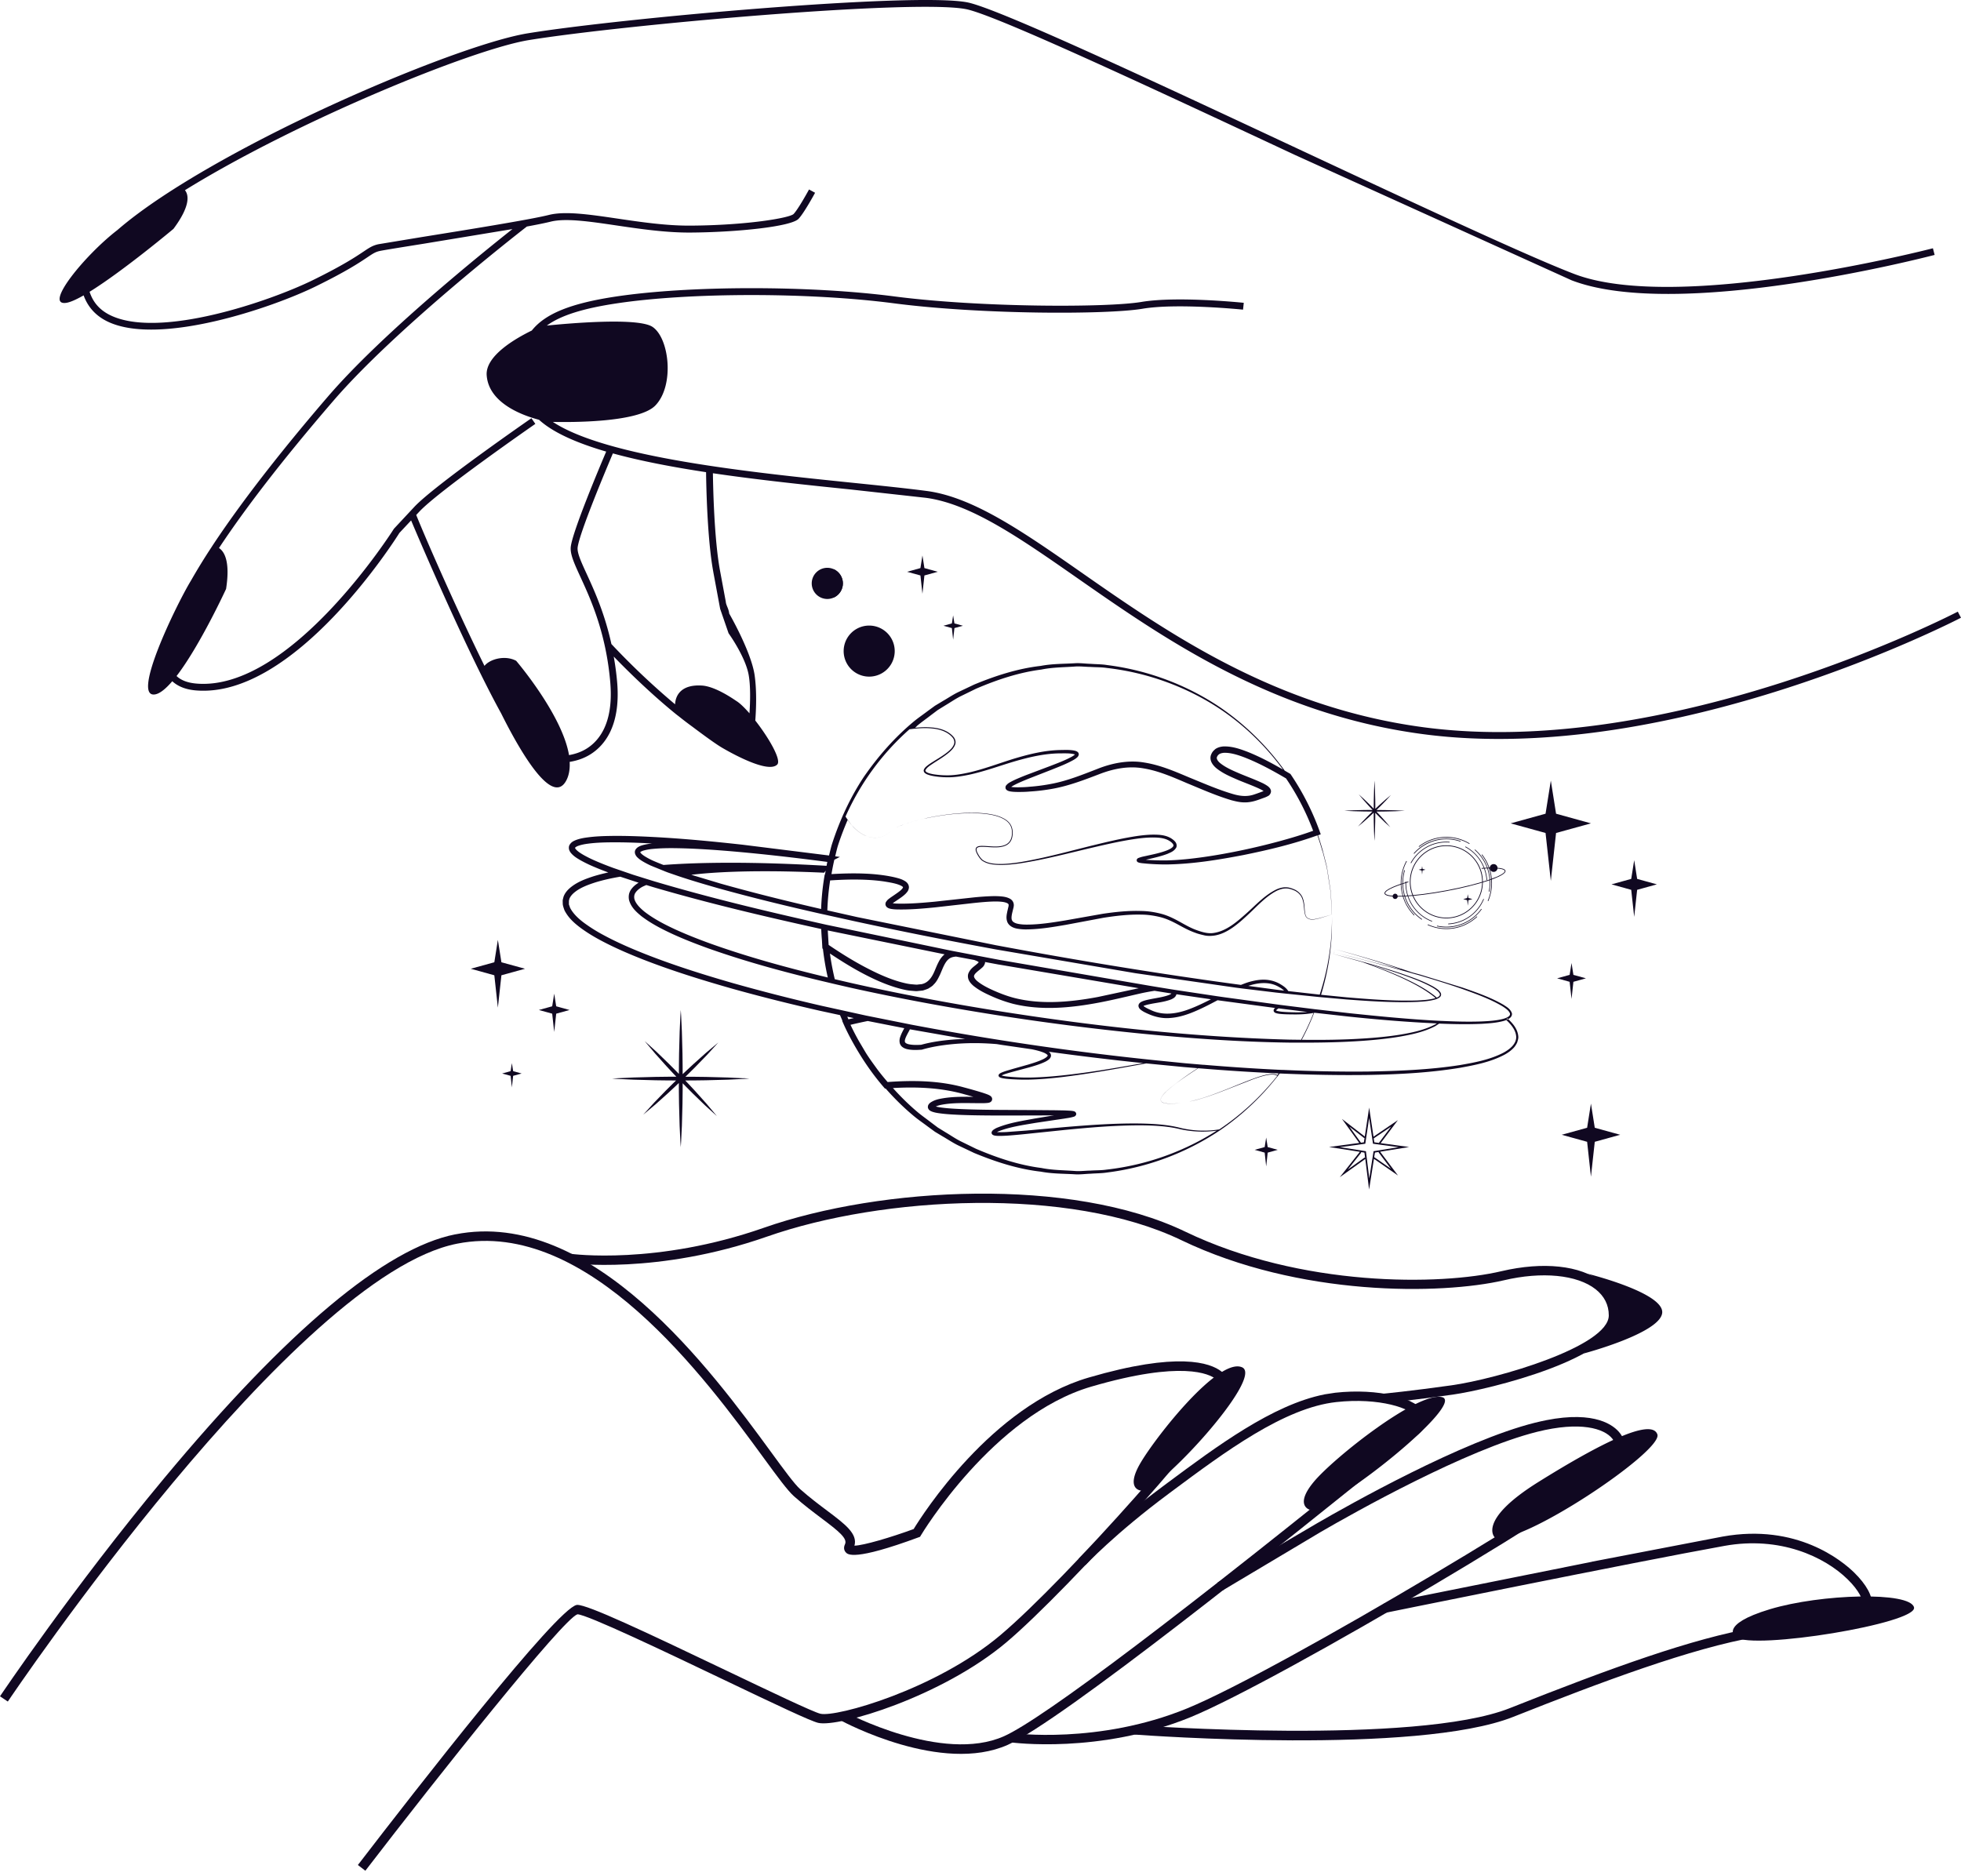 <svg xmlns="http://www.w3.org/2000/svg" width="255" height="244" fill="#100821" xmlns:v="https://vecta.io/nano"><path d="M154.664 143.257l-1.044.187 1.044-.187z"/><path d="M196.107 132.538a1.23 1.23 0 0 1-.11.053l-.098-.094c.041-.016.074-.032.11-.053l.098.09.123-.061c.22-.123.452-.404.363-.722-.208-.555-.665-.791-1.065-1.061-1.68-.978-3.503-1.602-5.314-2.235l-5.498-1.692-1.089-.294c-3.284-1.122-6.616-2.105-9.965-3.002 2.917.812 5.816 1.68 8.68 2.655l-2.305-.595-4.303-1.11-2.153-.53c3.373.84 6.734 1.734 10.07 2.7.302.09.608.167.914.257.04.012.081.021.118.033l.82.249c1.562.469 3.116.958 4.654 1.497 1.794.648 3.617 1.292 5.245 2.267.379.245.82.551.946.914.061.249-.163.424-.445.551-.036.016-.077.032-.114.048s-.085.029-.126.045c-.07.025-.139.045-.2.062-.906.236-1.868.289-2.818.334-1.714.061-3.431.012-5.148-.069-.037 0-.073 0-.11-.004s-.077 0-.114-.005l-.359-.016c-3.822-.204-7.635-.579-11.445-.979l-4.311-.497c-.033 0-.069-.008-.102-.013-.024 0-.041 0-.057-.004a.35.35 0 0 1-.065-.008l-4.148-.518c-.078-.008-.151-.02-.229-.028s-.159-.021-.24-.033l-7.22-.987-.424-.061-.424-.061-5.351-.804c-.07-.012-.139-.02-.212-.032-.094-.017-.188-.033-.282-.045l-1.631-.265-1.163-.192-19.586-3.373-2.406-.457-3.863-.738-16.139-3.353a2.96 2.96 0 0 1-.122-.024l-.327-.074c-.134-.028-.265-.061-.399-.09-7.244-1.623-14.455-3.348-21.544-5.449h-.008l-.616-.191-.543-.168-1.733-.542-.881-.302-.828-.285-.832-.286c-.893-.326-1.778-.673-2.639-1.06a15.4 15.4 0 0 1-1.248-.629c-.388-.224-.799-.485-1.024-.762-.053-.066-.078-.119-.09-.151 0 .02-.02.061-.008 0l.008-.033.012-.012c.02-.053.196-.167.387-.233.388-.142.848-.232 1.305-.289.922-.122 1.872-.159 2.818-.171 1.827-.021 3.663.049 5.494.15a7.59 7.59 0 0 0-1.171.2c-.204.057-.408.119-.624.249a1.1 1.1 0 0 0-.33.302l-.041.061c-.065.118-.029.074-.049.118l-.016.074c-.029.102-.008.192.004.289.102.339.29.498.453.641s.339.261.514.367c.347.212.702.391 1.056.559.061.028.126.049.188.077.273.118.555.224.832.339l.901.367c.13.049.257.102.387.147l.685.236.751.257c1.672.559 3.357 1.048 5.045 1.534 4.425 1.231 8.888 2.316 13.366 3.328l.416.09.404.089a.1.1 0 0 1 .037.009l3.728.823c6.016 1.302 12.052 2.493 18.101 3.61l18.195 3.1 12.938 1.864.428.057.469.061 4.45.539 1.366.146a2.99 2.99 0 0 0 .208.021c.065.008.131.012.192.02l3.826.392c.016 0 .032 0 .049.004s.032 0 .049.004h.008a.61.61 0 0 1 .085.008l3.394.302c3.067.224 6.142.44 9.23.314.771-.045 1.546-.098 2.3-.31.062-.02.123-.041.18-.065.028-.009.053-.017.081-.029s.045-.024.07-.037c.073-.036.147-.069.216-.122.094-.073.163-.147.204-.261a.46.46 0 0 0-.029-.339c-.212-.375-.567-.571-.889-.779-1.354-.762-2.818-1.26-4.27-1.762-1.664-.554-3.349-1.056-5.042-1.525-.065-.016-.126-.037-.191-.053l-.404-.11-3.226-.861.224-.143v-.004c-.041-.012-.086-.028-.126-.04l.244-.4-.248.4c.04.016.085.032.126.044l-.228.143 3.821 1.073c1.779.632 3.537 1.313 5.25 2.109 1.439.677 2.867 1.427 4.107 2.418.057.049.114.106.171.159-.032.009-.065.021-.094.029-.726.196-1.501.245-2.263.281-3.068.094-6.139-.151-9.198-.408l-3.324-.33a33.26 33.26 0 0 0 .954-3.981 32.44 32.44 0 0 0 .392-3.214c.053-.775.073-1.554.073-2.329v-.163-.424-.024-.294.204.024l-.008.808v.065c-.012.514-.036 1.028-.073 1.542l-.037.583v.021a33.57 33.57 0 0 1-.444 3.177c-.257 1.35-.608 2.68-1.032 3.985l-4.087-.461c-.253-.404-.636-.661-.995-.877a4.12 4.12 0 0 0-1.35-.522c-.963-.196-1.938-.025-2.839.24-.331.102-.649.229-.971.355-10.653-1.435-21.27-3.177-31.838-5.155l-18.073-3.667-3.826-.861c-.016 0-.028-.008-.045-.012.041-1.305.168-2.602.363-3.895h.041c1.53-.102 3.059-.147 4.581-.081.823.036 1.643.106 2.451.228.775.13 1.68.269 2.243.595.155.09.159.155.159.151.012.021-.069.168-.191.286-.241.249-.592.477-.926.71l-.526.358c-.18.151-.359.221-.572.567-.048.058-.106.302-.032.449.086.2.187.245.277.306.163.086.294.114.412.135.241.044.457.061.677.069 1.721.049 3.377-.102 5.05-.265l4.976-.563c.824-.086 1.652-.167 2.467-.196.408-.012.812-.012 1.199.029.372.032.788.147.89.302.02.04.028.069.036.085.012 0-.008.09-.008.131 0 .004-.004.036-.004.049l-.016.065-.143.612c-.078.416-.208.897.02 1.435.265.539.824.735 1.248.816a6.56 6.56 0 0 0 1.31.098c1.717-.024 3.365-.31 5.016-.591l4.915-.922c1.636-.257 3.288-.449 4.931-.408.824.004 1.636.126 2.423.318s1.53.543 2.26.934c.73.396 1.468.812 2.284 1.097.412.163.791.245 1.228.351.428.094.876.082 1.305.02.864-.134 1.648-.546 2.341-1.023s1.325-1.044 1.937-1.615c1.228-1.122 2.341-2.419 3.806-3.178.367-.175.762-.302 1.162-.31.4-.02.804.123 1.175.282a2.05 2.05 0 0 1 .881.807c.183.363.265.771.314 1.183s.049.836.196 1.24c.142.445.656.579 1.06.534a6.16 6.16 0 0 0 1.105-.261c.037-.012.074-.02.111-.032l1.182-.355-.085-1.783c-.025-.359-.021-.758-.078-1.191 0-.024 0-.049-.008-.073-.008-.045-.012-.094-.02-.139l-.204-1.37-.216-1.366c-.025-.131-.041-.257-.07-.388l-.126-.502-.367-1.448c-.184-.652-.396-1.341-.637-2.051l.355-.127-.126-.35c-.938-2.619-2.207-5.119-3.765-7.424l-.049-.073-.073-.045-.677-.395c-2.097-2.925-4.895-5.841-8.464-8.272-4.046-2.721-9.066-4.756-14.65-5.457-.694-.114-1.395-.098-2.101-.155-.709-.016-1.399-.13-2.141-.073-1.436.082-2.9.061-4.352.339-2.933.334-5.837 1.256-8.663 2.427l-2.088.991c-.694.338-1.338.779-2.015 1.166l-1.004.604-.95.693c-.624.477-1.281.914-1.884 1.424-2.427 2.031-4.556 4.454-6.396 7.109-1.786 2.696-3.161 5.673-4.164 8.781-.147.482-.257.975-.379 1.465l-11.258-1.404c-3.814-.42-7.639-.791-11.478-.995-1.921-.102-3.842-.175-5.775-.142-.967.016-1.937.057-2.916.191-.489.065-.983.151-1.493.343-.249.106-.534.208-.779.563l-.041.069c-.02.049-.008-.012-.057.126l-.02.086c-.016.033-.02.265.008.363a1.33 1.33 0 0 0 .245.469c.392.465.828.702 1.26.959a18.38 18.38 0 0 0 1.317.66 37.08 37.08 0 0 0 2.288.918 23.35 23.35 0 0 0-1.937.502c-.967.318-1.95.669-2.822 1.329-.428.327-.853.743-1.065 1.33l-.057.224-.029.115-.012.057c0-.037-.012.114-.012.114l.008.375c-.004.237.131.612.228.881.518 1.016 1.33 1.713 2.149 2.321.828.604 1.697 1.13 2.59 1.603 1.782.95 3.63 1.741 5.494 2.476 3.736 1.456 7.558 2.643 11.4 3.74 3.85 1.081 7.725 2.047 11.621 2.932l2.573.555.314.734-.036.008.187.425c.53 1.191 1.154 2.341 1.819 3.458.025.037.045.078.07.115.987 1.643 2.1 3.209 3.356 4.661l.135.155.09-.008c1.109 1.261 2.3 2.439 3.577 3.508.603.51 1.26.95 1.884 1.423l.95.694 1.004.603c.677.388 1.317.828 2.015 1.167l2.088.991c2.831 1.171 5.722 2.092 8.671 2.427 1.464.277 2.908.257 4.336.338.734.058 1.436-.053 2.149-.073.706-.057 1.416-.045 2.109-.155a33.94 33.94 0 0 0 14.643-5.457c2.247-1.53 4.176-3.255 5.832-5.054l.159-.175a36.64 36.64 0 0 0 1.411-1.664c.062-.078.135-.151.196-.233l.021-.028h-.009c.07-.094.143-.18.212-.269 3.826.167 7.652.244 11.486.191 3.993-.073 7.994-.281 11.951-.93 1.962-.355 3.96-.742 5.767-1.692.445-.241.873-.539 1.228-.922.175-.188.318-.424.432-.657.077-.245.171-.53.155-.775-.069-.975-.681-1.688-1.322-2.292l-.008.004zm1.061 2.276c.016.987-.861 1.66-1.693 2.109-1.746.901-3.736 1.272-5.682 1.603-3.927.607-7.92.762-11.901.832-3.708.04-7.419-.045-11.123-.212h-.032-.094c-3.377-.155-6.746-.384-10.115-.665h-.041-.041l-2.427-.208-3.006-.302c-.065-.008-.134-.012-.2-.02-.057-.005-.114-.013-.175-.017-6.803-.689-13.59-1.57-20.349-2.631a372.28 372.28 0 0 1-11.701-2.027c-.115-.02-.233-.045-.347-.069l-.363-.073-3.263-.653-1.04-.208-.959-.192-2.757-.607-.514-.115-.428-.093-2.113-.465a240.12 240.12 0 0 1-11.575-2.962c-3.826-1.105-7.627-2.3-11.318-3.756-1.844-.73-3.667-1.521-5.4-2.455a20.68 20.68 0 0 1-2.488-1.55c-.775-.567-1.501-1.244-1.892-2.019-.041-.094-.053-.176-.086-.257s-.078-.155-.065-.298v-.339l.008-.044.016-.07.033-.138c.13-.363.441-.69.799-.959.726-.551 1.656-.893 2.574-1.191 1.056-.326 2.145-.559 3.243-.746l2.39.783c-.351.216-.693.481-.959.856-.139.168-.269.506-.294.661a1.95 1.95 0 0 0 .012.755c.269.946.942 1.529 1.57 2.055 1.313 1.008 2.765 1.742 4.23 2.415 1.468.665 2.969 1.244 4.478 1.79 5.155 1.828 10.429 3.235 15.74 4.479l.408.098.489.114 1.876.432c6.249 1.387 12.546 2.545 18.868 3.541a335.72 335.72 0 0 0 19.036 2.439c6.367.62 12.758 1.076 19.157 1.162l1.318.004h.053.041c2.728.008 5.461-.045 8.186-.24 1.598-.115 3.193-.278 4.776-.543 1.574-.273 3.169-.616 4.613-1.366l.501-.327c1.836.074 3.671.111 5.511.029.962-.057 1.925-.118 2.875-.375a3.55 3.55 0 0 0 .347-.119c.644.6 1.244 1.334 1.285 2.17l.008-.016zM143.9 152.112c-.685.106-1.387.081-2.084.13-.698.008-1.415.11-2.109.045-1.423-.098-2.888-.098-4.303-.387-2.871-.363-5.726-1.31-8.484-2.492l-2.035-.996c-.677-.342-1.305-.783-1.962-1.17l-.979-.604-.921-.693c-.608-.473-1.244-.91-1.828-1.416-1.093-.929-2.116-1.945-3.083-3.022 3.051-.175 6.106-.049 9.034.738l1.432.4c-1.485-.008-2.982-.037-4.523.302-.221.057-.441.122-.665.224l-.086.041-.09.049-.138.077c-.123.094-.274.168-.392.437-.024.09-.033.196-.024.285a.83.83 0 0 0 .11.229c.089.114.163.147.244.204.135.065.262.114.376.142.232.07.448.107.669.139.864.127 1.705.171 2.553.212 1.688.074 3.373.086 5.053.094l5.042-.008 2.361-.012h-.024l-2.492.412c-1.66.314-3.324.546-4.952 1.219-.102.049-.204.102-.306.167-.102.082-.187.086-.33.331a.33.33 0 0 0 .016.281c.057.094.118.127.159.147.094.049.155.061.22.073a2.13 2.13 0 0 0 .351.037c.441.016.865-.008 1.285-.032.844-.058 1.68-.139 2.517-.225l5.012-.522c3.341-.326 6.689-.612 10.042-.591 1.672.024 3.353.11 4.98.518 1.534.326 3.12.383 4.674.171-4.005 2.57-8.916 4.458-14.312 5.066h-.008zm-24.117-16.233c-.584.036-1.187.04-1.689-.086-.253-.074-.408-.184-.424-.31-.041-.143.045-.416.159-.665.118-.257.265-.518.412-.791.029-.053.053-.106.077-.159l7.187 1.26c-.579.016-1.158.037-1.733.086-1.338.118-2.66.297-3.985.665h-.004zm16.596.905a367.41 367.41 0 0 0 12.285 1.481c-3.536.624-7.073 1.24-10.641 1.611-1.338.138-2.676.24-4.014.265a23.59 23.59 0 0 1-2.007-.049c-.334-.021-.668-.045-.995-.082a6.43 6.43 0 0 1-.485-.069c-.078-.016-.155-.033-.228-.057-.013 0-.025-.008-.037-.016a1.29 1.29 0 0 1 .208-.098c.147-.062.306-.111.465-.159.318-.098.64-.184.962-.274l1.954-.522c.649-.187 1.301-.375 1.937-.665.159-.073.319-.155.469-.261s.327-.228.404-.501c.053-.294-.13-.494-.273-.604h-.004zm-25.353-4.376l-.702.159-.147-.343.845.184h.004zm55.091 7.423c-.229-.135-.498-.159-.747-.155-.277.012-.55.065-.82.122-.538.127-1.06.306-1.574.494-1.032.379-2.047.803-3.067 1.215-1.709.681-3.438 1.371-5.241 1.75l.147-.025c.199-.044.403-.085.607-.138.013 0 .025-.008.037-.008a18.36 18.36 0 0 0 .852-.245c1.224-.367 2.423-.832 3.61-1.297l3.071-1.199c.518-.184 1.04-.359 1.571-.482.269-.057.538-.106.807-.114.245-.004.494.029.698.151.008.004.02.008.032.012-2.141 2.7-4.694 5.07-7.557 6.979-.029.004-.053.004-.082.008a12.94 12.94 0 0 1-4.882-.187c-1.636-.433-3.337-.543-5.013-.588-3.369-.065-6.73.18-10.078.457l-5.021.453-2.505.187a12.4 12.4 0 0 1-1.231.017c-.025 0-.045-.008-.074-.008.049-.029.098-.058.151-.082 1.493-.596 3.194-.828 4.829-1.109l2.488-.372 1.248-.183c.433-.078.8-.106 1.31-.265.024-.012.032-.008.073-.037.041-.041.049.008.159-.167a.3.3 0 0 0 .008-.257c-.049-.122-.126-.163-.126-.163-.041-.029-.11-.061-.118-.061-.098-.033-.151-.037-.217-.049-.118-.017-.228-.025-.338-.033l-.64-.033-1.269-.024-2.521-.021-5.037-.028c-1.676-.016-3.352-.041-5.021-.122-.832-.041-1.668-.094-2.467-.217-.167-.028-.327-.061-.477-.102l.016-.008c.159-.073.338-.126.526-.175 1.546-.335 3.251-.257 4.919-.249.432 0 .824.02 1.325-.037.082-.02.127-.008.29-.089.045-.029.122-.074.184-.172a.5.5 0 0 0 .065-.236.51.51 0 0 0-.041-.188c-.09-.167-.151-.187-.192-.224-.167-.11-.257-.139-.371-.188-.216-.085-.42-.151-.624-.22a62.17 62.17 0 0 0-2.443-.698c-3.243-.897-6.636-.938-9.927-.697 0 0-.021-.024-.029-.037a32 32 0 0 1-1.236-1.521 23.73 23.73 0 0 1-.371-.51c-.363-.497-.722-.999-1.056-1.517-.188-.286-.355-.587-.531-.881l-.497-.84c-.396-.698-.763-1.412-1.106-2.138.009 0 .017 0 .025-.004a70.21 70.21 0 0 1 2.219-.489l4.751.934c-.134.257-.281.526-.403.812-.119.301-.282.636-.188 1.101.045.224.204.453.383.563.176.13.355.187.527.24.681.159 1.309.123 1.933.082h.032l.041-.016c1.24-.363 2.582-.571 3.899-.702 1.326-.126 2.664-.163 3.998-.118a37.03 37.03 0 0 1 1.79.106c.196.028.388.065.583.094l3.977.579c.522.106 1.044.232 1.517.42.282.098.612.334.555.412-.037.147-.367.359-.64.485-.588.278-1.232.473-1.868.669l-1.942.547-.975.289c-.163.053-.326.11-.485.176-.082.032-.163.069-.249.118-.041.024-.085.053-.134.102-.037.037-.131.143-.074.289.131.192.225.168.314.213.09.028.176.044.265.061.172.028.343.053.514.069.339.033.677.057 1.016.069.673.037 1.354.045 2.027.025 1.35-.041 2.696-.163 4.034-.318 3.699-.445 7.358-1.122 11.016-1.787l4.907.477 1.782.147-1.031.686c-.6.416-1.191.84-1.771 1.284-.35.265-.673.518-.938.747-.102.089-.204.179-.302.273-.061.057-.122.106-.183.163-.192.204-.392.424-.51.685-.008.021-.02.041-.028.066s-.025.049-.033.077v.025a.39.39 0 0 0 .008.204c0 .012.004.024.008.036.029.066.078.119.135.155.008.004.012.021.02.025s.017.008.025.012a1.24 1.24 0 0 0 .167.073c.045.017.098.029.155.041.016 0 .028.008.045.008.028.004.057.017.085.021.021 0 .045 0 .066.004a4.28 4.28 0 0 0 .391.028h.172.216c.085 0 .171-.004.269-.012.13-.008.265-.016.412-.033l.489-.053c-.665.07-1.346.139-2.01.049a1.19 1.19 0 0 1-.474-.155c-.151-.081-.216-.265-.167-.428a1.35 1.35 0 0 1 .094-.22c.041-.074.09-.151.151-.233.098-.126.212-.248.322-.363.967-.934 2.092-1.688 3.202-2.447l1.085-.714c3.483.286 6.966.518 10.458.673l-.172.221.021.008zm-58.468-18.819l15.18 3.104c-.346.289-.611.652-.783 1.011-.236.445-.391.881-.575 1.289-.359.812-.856 1.432-1.648 1.583-.195.016-.383.036-.579.061-.216 0-.456-.033-.685-.049-.4-.029-.861-.135-1.285-.245-1.733-.461-3.397-1.244-5.008-2.105-1.534-.823-3.019-1.753-4.467-2.736-.016-.013-.032-.021-.048-.033l-.053-.889-.049-.824-.009-.163.009-.004zm19.027 3.834c.142.053.289.11.416.175.085.041.142.09.179.122a1.56 1.56 0 0 1-.265.257c-.326.294-.787.535-1.064 1.155-.139.318-.078.734.077.995.147.281.343.461.534.64.792.645 1.648 1.044 2.509 1.424a17.93 17.93 0 0 0 2.675.938c1.844.457 3.741.587 5.613.518s3.732-.331 5.559-.677 3.634-.792 5.429-1.199a27.67 27.67 0 0 1 1.798-.335l2.191.351a.82.82 0 0 1-.253.163c-.763.314-1.717.412-2.627.608a6.14 6.14 0 0 0-.706.179c-.122.041-.244.086-.383.167-.069.045-.143.09-.22.196a.47.47 0 0 0-.082.4c.078.273.22.338.322.436.115.09.221.147.331.217a8.02 8.02 0 0 0 .652.31c.865.383 1.868.603 2.835.505.967-.069 1.889-.342 2.761-.685 1.175-.461 2.276-1.04 3.369-1.619l7.473 1.003a1.2 1.2 0 0 0-.127.147c-.045.069-.086.196-.024.326.146.2.277.184.399.233.245.057.478.077.714.094.469.032.934.036 1.395.04.881.013 1.782-.028 2.655-.195a31.54 31.54 0 0 1-1.627 3.495l-1.517-.02c-12.771-.339-25.5-1.758-38.12-3.761-6.306-1.011-12.591-2.19-18.819-3.593l-2.178-.506c-.261-1.101-.477-2.219-.628-3.34 1.281.852 2.586 1.672 3.944 2.41 1.644.889 3.357 1.68 5.204 2.17.469.118.91.228 1.436.265.233.016.453.045.698.049l.803-.082c.253-.085.518-.159.759-.281.22-.159.481-.281.644-.498.404-.379.608-.852.824-1.284.383-.861.657-1.754 1.285-2.134.232-.138.514-.195.807-.216l2.358.441-.008-.004zm3.234.603l18.167 3.076-5.307 1.138c-1.803.338-3.626.587-5.449.648s-3.646-.073-5.396-.514c-.857-.22-1.721-.538-2.553-.901s-1.66-.771-2.301-1.301c-.318-.278-.489-.567-.387-.751.094-.249.465-.53.832-.824.175-.175.428-.285.571-.766.008-.049 0-.094 0-.139l1.819.338.004-.004zm27.56 4.511c-.893.453-1.787.89-2.708 1.24-1.689.661-3.541.947-5.168.135a6.85 6.85 0 0 1-.596-.29c-.085-.053-.183-.11-.248-.163-.021-.012-.041-.032-.058-.049.062-.032.147-.069.237-.094a6.82 6.82 0 0 1 .64-.155c.894-.191 1.811-.248 2.77-.624.204-.11.522-.232.644-.652l4.491.656-.004-.004zm29.375 3.141a3.72 3.72 0 0 1-.294.171c-1.407.718-2.99 1.044-4.556 1.301-1.574.249-3.165.396-4.756.494-2.651.167-5.306.196-7.965.163.644-1.199 1.17-2.374 1.607-3.508.016 0 .032-.004.049-.008l4.486.502c3.797.396 7.607.714 11.425.885h.004zm-18.689-1.448c-.461-.012-.922-.024-1.374-.065a4.78 4.78 0 0 1-.657-.098c-.07-.016-.159-.053-.188-.074.012-.02.041-.069.098-.11.065-.057.143-.11.216-.163l3.732.465a15.96 15.96 0 0 1-1.819.045h-.008zm-61.278-9.405l.049.901.012.204.069.049c.151 1.256.351 2.5.637 3.728-5.185-1.244-10.332-2.643-15.34-4.438-1.497-.546-2.977-1.126-4.421-1.782-1.436-.661-2.855-1.395-4.075-2.337-.583-.478-1.154-1.045-1.317-1.664-.033-.147-.029-.315-.012-.433.057-.236.086-.273.188-.424.188-.261.469-.489.787-.677.188-.106.391-.184.587-.273l.959.293c7.195 2.105 14.479 3.818 21.784 5.429.024.477.049.954.094 1.424zm-13.321-7.375l-3.667-1.101c2.484-.29 4.996-.4 7.509-.445 3.185-.049 6.375.021 9.564.164l.208.008.147-.2.049-.065-.09.505h-.036l-.053.319c-.229 1.374-.363 2.769-.416 4.164-4.43-1.02-8.843-2.109-13.211-3.345l-.004-.004zm-5.298-1.643l.249-.017c-.069.012-.139.017-.212.029-.012-.004-.024-.008-.041-.012h.004zm-5.005-2.399h0zm.648.571c-.155-.094-.298-.195-.424-.302-.122-.097-.208-.22-.22-.261l.008-.012c.029-.057.049-.061.053-.049.008 0 0-.004.041-.024.11-.065.277-.127.445-.167.339-.086.706-.147 1.081-.18 1.493-.143 3.034-.106 4.56-.057 3.059.118 6.118.387 9.173.693 2.99.306 5.98.665 8.961 1.053-.036.167-.065.338-.098.51l-.399-.025c-3.989-.224-7.986-.371-11.983-.375-2.941 0-5.886.069-8.822.289-.465-.183-.934-.367-1.391-.571a9.3 9.3 0 0 1-.983-.522zm81.191 16.515c.432.073.84.224 1.232.453.24.134.469.289.652.465l-1.028-.123-3.63-.489c.91-.302 1.844-.461 2.774-.306zm17.338-.775c-1.439-.649-2.912-1.228-4.4-1.758 1.382.412 2.757.844 4.123 1.313 1.444.514 2.904 1.032 4.226 1.795.314.2.66.416.824.722.126.249-.107.428-.372.538l-.24-.212c-1.273-.995-2.709-1.729-4.161-2.394v-.004zm-10.457-16.453l.505 1.945c.139.616.2 1.207.294 1.75l.233 1.509c.069.461.061.889.089 1.268l.094 1.787-1.191.334c-.4.119-.799.229-1.215.274-.4.032-.869-.098-.996-.514-.134-.388-.126-.812-.167-1.228s-.114-.84-.302-1.228a2.18 2.18 0 0 0-.917-.873c-.388-.171-.792-.326-1.232-.318-.436 0-.852.127-1.24.306-1.534.763-2.667 2.048-3.911 3.141-1.22 1.089-2.55 2.235-4.153 2.488-.787.139-1.578-.114-2.353-.396-.759-.281-1.472-.701-2.202-1.105-.735-.404-1.514-.783-2.346-.995s-1.676-.343-2.524-.355c-1.693-.061-3.373.118-5.033.363l-4.932.873c-1.631.265-3.291.53-4.914.534-.404.004-.808-.024-1.179-.098s-.685-.232-.783-.461c-.115-.236-.053-.628.036-1.015l.147-.604.021-.078.016-.114c0-.061.02-.077.012-.179 0-.196-.065-.359-.151-.502-.2-.285-.465-.379-.693-.465-.233-.077-.457-.114-.681-.139-.445-.048-.873-.053-1.301-.044a33.89 33.89 0 0 0-2.525.179l-4.972.543c-1.648.155-3.324.293-4.939.244a5.24 5.24 0 0 1-.482-.045 2.78 2.78 0 0 1 .131-.098l.506-.342c.35-.241.709-.465 1.056-.812.159-.179.371-.375.412-.783.016-.436-.302-.726-.506-.84-.448-.282-.864-.371-1.301-.485a16.91 16.91 0 0 0-1.256-.241 24.01 24.01 0 0 0-2.533-.245c-1.497-.069-2.986-.028-4.474.057a32.62 32.62 0 0 1 .371-1.868l.722-.367-.608-.081c.11-.449.208-.898.339-1.342.367-1.15.803-2.276 1.276-3.386.114.164.233.319.359.473.057.07.118.135.176.204.093.106.175.217.277.315.428.428.922.799 1.48 1.044.102.04.213.077.319.114.012.004.028.012.04.016.086.029.168.045.253.065.066.017.127.033.192.041.024 0 .045.012.069.017.041.004.086.004.127.008.073.008.151.012.224.016h.2c.094-.004.183-.012.273-.029.029-.004.053 0 .082-.008.012 0 .028-.008.041-.012a2.29 2.29 0 0 0 .334-.09c.029-.008.057-.016.082-.024a4.4 4.4 0 0 0 .314-.139c.028-.012.057-.024.081-.037.274-.155.51-.338.726-.538-.224.204-.465.392-.73.538a3.02 3.02 0 0 1-.852.298 2.68 2.68 0 0 1-.902.012c-.289-.036-.567-.13-.836-.24-.016-.008-.028-.012-.045-.021-.55-.244-1.036-.611-1.46-1.036-.306-.305-.567-.652-.812-1.007-.097-.139-.199-.277-.285-.42a33.12 33.12 0 0 1 8.316-11.351l.576-.069c.815-.086 1.635-.118 2.443-.029.991.102 2.031.457 2.643 1.248.13.2.204.441.159.673-.053.233-.184.445-.339.636-.326.375-.738.677-1.158.963s-.861.543-1.293.816c-.216.135-.432.277-.64.432-.2.167-.429.318-.535.628-.036.18.074.351.196.428.118.086.245.147.371.184.249.094.514.143.759.188a10.9 10.9 0 0 0 1.542.142c1.036.037 2.059-.13 3.067-.338 2.011-.437 3.932-1.154 5.881-1.73 1.946-.563 3.944-1.032 5.955-1.04.518 0 1.02-.02 1.497.053.118.016.232.041.33.073.017.008.037.016.053.02-.028.033-.073.078-.126.114-.09.065-.192.131-.298.188-.864.469-1.831.828-2.777 1.195l-2.868 1.081a34.28 34.28 0 0 0-1.431.579 10.82 10.82 0 0 0-.71.335c-.241.142-.465.212-.73.538-.069.057-.143.351-.004.506a.48.48 0 0 0 .163.142c.053.033.098.049.135.062.167.061.301.073.44.093.273.033.534.037.799.041.527 0 1.032-.008 1.55-.057 1.032-.061 2.06-.192 3.076-.379 2.039-.38 3.997-1.13 5.885-1.852 1.881-.738 3.842-1.126 5.804-.783 1.95.314 3.806 1.13 5.69 1.937 1.893.779 3.748 1.611 5.763 2.211.51.13 1.032.265 1.599.277.563.025 1.138-.085 1.644-.248.257-.078.497-.172.742-.257.241-.098.457-.139.8-.339.134-.045.465-.412.322-.787-.029-.07-.061-.139-.098-.2l-.102-.114c-.074-.082-.135-.127-.2-.176a4.59 4.59 0 0 0-.734-.42c-.963-.448-1.913-.791-2.847-1.183-.918-.391-1.868-.795-2.578-1.37-.363-.285-.53-.636-.428-.812.077-.2.196-.302.326-.388.147-.082.343-.127.551-.151.885-.037 1.868.277 2.786.632 1.831.722 3.593 1.689 5.314 2.696 1.44 2.121 2.623 4.413 3.524 6.812-1.431.518-2.9.954-4.38 1.358-1.603.432-3.218.824-4.846 1.166s-3.263.641-4.907.877-3.303.416-4.939.453c-.832.008-1.656-.012-2.484-.069l-.204-.017.376-.085c.811-.192 1.635-.376 2.439-.681.391-.18.828-.31 1.129-.792.155-.277.025-.636-.138-.803-.155-.188-.355-.322-.53-.437-.804-.473-1.701-.473-2.542-.465-.848.029-1.684.135-2.508.278-1.656.277-3.279.669-4.903 1.064-3.242.792-6.456 1.709-9.744 2.248-.823.122-1.651.22-2.479.224-.812 0-1.697-.082-2.346-.551-.306-.289-.514-.636-.689-1.007-.073-.18-.126-.4 0-.53.135-.119.355-.139.555-.147.824-.012 1.664.151 2.504.024.412-.065.844-.208 1.138-.534.302-.318.408-.759.424-1.183.021-.412-.053-.86-.285-1.219-.225-.367-.579-.628-.955-.816-.754-.388-1.594-.53-2.422-.62-.832-.082-1.669-.09-2.505-.053-1.668.073-3.328.306-4.959.648-.172.037-.335.086-.506.127-.38.086-.747.175-1.093.269l-.563.163-.261.074-.445.155-.106.036c-.114.041-.228.09-.346.135-.09.037-.192.073-.278.106a1.65 1.65 0 0 0-.139.057c-.081.037-.163.082-.24.122l.314-.155.261-.106c.322-.126.653-.236.979-.346a25.83 25.83 0 0 1 2.423-.62c1.631-.335 3.291-.563 4.955-.624.832-.029 1.668-.021 2.496.065.824.094 1.66.241 2.395.624.367.184.709.44.921.791.221.347.29.755.27 1.175-.021.404-.127.828-.408 1.122-.274.305-.681.44-1.085.501-.82.123-1.648-.045-2.492-.036-.208.012-.441.02-.628.179-.18.2-.094.461-.025.649.171.383.404.762.706 1.048.722.53 1.607.583 2.435.599.84 0 1.676-.085 2.504-.2 3.312-.501 6.538-1.378 9.785-2.129 1.623-.375 3.25-.746 4.89-.999.82-.13 1.644-.224 2.464-.241.807-.004 1.664.033 2.312.433.331.2.645.518.514.705-.143.245-.55.437-.913.575-.759.282-1.571.457-2.386.633-.421.106-.788.138-1.277.342-.021.013-.037.017-.069.049l-.041.041a.36.36 0 0 0-.061.114c-.037.257.159.322.167.331.098.044.147.053.208.069a3.74 3.74 0 0 0 .33.053l.636.061a30.71 30.71 0 0 0 2.517.102c3.385-.049 6.693-.591 9.985-1.219 3.259-.661 6.497-1.428 9.654-2.566a40.17 40.17 0 0 1 .644 2.048l.017-.004zm-52.779-16.238c.584-.506 1.224-.942 1.828-1.415l.921-.693.979-.604c.657-.388 1.285-.828 1.962-1.171l2.035-.995c2.762-1.183 5.605-2.125 8.488-2.492 1.428-.294 2.872-.29 4.287-.387.685-.065 1.415.037 2.117.045.701.049 1.411.025 2.096.13 5.494.62 10.523 2.578 14.573 5.233 3.512 2.313 6.261 5.143 8.354 7.986-1.481-.856-2.994-1.664-4.605-2.308-.975-.367-1.974-.734-3.145-.702-.298.029-.608.09-.91.257-.15.073-.273.216-.403.33-.151.208-.155.188-.253.408-.188.388-.119.803.041 1.109s.375.526.591.714c.885.714 1.848 1.106 2.794 1.522.946.399 1.921.742 2.81 1.158.204.094.4.2.555.306a16.94 16.94 0 0 1-.461.175c-.237.086-.473.176-.706.249-.909.33-1.811.253-2.773-.024-1.909-.555-3.793-1.379-5.674-2.146-1.86-.783-3.785-1.631-5.881-1.962-2.093-.367-4.279.086-6.171.849-1.917.742-3.781 1.493-5.759 1.888a24.39 24.39 0 0 1-2.99.408c-.498.053-1.012.069-1.505.073-.249 0-.498-.004-.73-.028l-.163-.025c.102-.073.236-.155.359-.22.216-.114.44-.224.669-.326.456-.208.929-.4 1.399-.587l2.851-1.114c.95-.383 1.904-.742 2.826-1.26a3.39 3.39 0 0 0 .343-.224c.11-.102.244-.163.326-.424a.39.39 0 0 0-.147-.391c-.09-.073-.167-.094-.24-.127a2.37 2.37 0 0 0-.417-.086c-.538-.073-1.056-.041-1.562-.037-2.08.037-4.099.543-6.057 1.13-1.957.604-3.862 1.342-5.84 1.794-.987.216-1.991.392-3.002.367-.502 0-1.008-.049-1.505-.118-.253-.041-.494-.086-.726-.167-.225-.074-.465-.204-.433-.367.164-.384.673-.669 1.073-.947.428-.277.865-.542 1.285-.836s.836-.604 1.179-1.003c.163-.208.306-.437.363-.706.053-.277-.041-.555-.188-.775-.665-.848-1.733-1.187-2.741-1.289-.775-.082-1.554-.057-2.321.025.074-.061.139-.13.213-.192l-.009-.008z"/><path d="M190.944 116.79l-.078-.493-.077.493-.518.143.518.143.077.714.078-.714.522-.143-.522-.143zm-5.963-3.785l-.057-.363-.057.363-.38.106.38.102.057.522.057-.522.379-.102-.379-.106z" fill-rule="evenodd"/><path d="M183.427 112.238l.082.021c.513-.93 1.305-1.713 2.328-2.199.857-.407 1.771-.562 2.656-.489l.016-.082a5.25 5.25 0 0 0-2.708.494c-1.048.502-1.856 1.301-2.378 2.255h.004zm2.786 7.624l.016-.082a5.23 5.23 0 0 1-2.883-2.684 5.26 5.26 0 0 1-.498-2.455l-.082-.016a5.42 5.42 0 0 0 .506 2.508 5.33 5.33 0 0 0 2.941 2.729zm4.344-9.777l-.021.081a5.24 5.24 0 0 1 2.276 2.407 5.32 5.32 0 0 1 .489 1.892l.082.021c-.041-.657-.204-1.318-.498-1.946a5.36 5.36 0 0 0-2.328-2.455zm2.414 6.848l-.082-.02c-.485 1.15-1.37 2.129-2.573 2.704-.645.306-1.318.469-1.987.502l-.02.085c.685-.028 1.379-.195 2.039-.509a5.31 5.31 0 0 0 2.619-2.762h.004z"/><path d="M182.232 114.837c0-1.02.257-1.983.71-2.819l-.066-.053a5.98 5.98 0 0 0-.726 2.872c0 1.648.665 3.144 1.734 4.225l.049-.065c-1.053-1.069-1.705-2.541-1.705-4.16h.004zm11.694 0a5.93 5.93 0 0 1-.47 2.316l.066.053c.31-.726.485-1.525.485-2.369a5.99 5.99 0 0 0-1.293-3.724l-.053.065a5.92 5.92 0 0 1 1.26 3.659h.005zm-5.849 5.905c-.853 0-1.664-.187-2.395-.518l-.053.066a5.86 5.86 0 0 0 2.444.534c1.554 0 2.965-.608 4.025-1.595l-.065-.053a5.8 5.8 0 0 1-3.96 1.566h.004zm0-11.807a5.78 5.78 0 0 1 2.985.828l.049-.066c-.889-.538-1.925-.848-3.034-.848-1.355 0-2.603.461-3.602 1.236l.065.053c.983-.755 2.207-1.207 3.537-1.207v.004z"/><path d="M183.822 110.994l.078.037c.783-.877 1.839-1.517 3.071-1.77a5.52 5.52 0 0 1 2.945.204l.037-.073c-.934-.331-1.962-.421-2.998-.213-1.261.253-2.337.91-3.133 1.811v.004zm8.859 7.252l-.073-.036a5.6 5.6 0 0 1-3.422 2.202c-.787.159-1.566.143-2.305-.02l-.036.077a5.58 5.58 0 0 0 2.357.025c1.452-.294 2.668-1.126 3.479-2.248zm-.881-7.777l-.036.077a5.67 5.67 0 0 1 1.835 3.177c.151.755.143 1.505 0 2.219l.078.037a5.77 5.77 0 0 0 0-2.272c-.261-1.309-.943-2.427-1.877-3.234v-.004zm-6.913 9.144l.037-.074c-1.183-.807-2.064-2.063-2.366-3.585-.187-.95-.13-1.892.131-2.761l-.074-.037c-.269.885-.33 1.844-.138 2.815.306 1.545 1.203 2.826 2.406 3.642h.004zm3.19-.176c-2.619 0-4.748-2.129-4.748-4.747s2.129-4.748 4.748-4.748 4.747 2.129 4.747 4.748-2.129 4.747-4.747 4.747zm0-9.401a4.66 4.66 0 0 0-4.654 4.654 4.66 4.66 0 0 0 4.654 4.654 4.66 4.66 0 0 0 4.653-4.654 4.66 4.66 0 0 0-4.653-4.654z"/><path d="M181.8 116.619c-.877 0-1.701-.09-1.762-.416-.098-.53 1.892-1.207 3.087-1.562l.029.09c-2.301.685-3.071 1.199-3.023 1.452.021.098.245.412 2.391.318 1.513-.065 3.495-.318 5.583-.71 4.65-.873 7.668-2.011 7.57-2.525-.044-.236-.856-.436-3.006-.285l-.008-.094c1.122-.077 3.01-.134 3.104.363.135.726-3.781 1.913-7.647 2.635-2.089.392-4.079.644-5.596.71l-.722.016v.008z"/><path d="M181.743 116.574a.323.323 0 1 1-.645 0 .323.323 0 1 1 .645 0zm12.99-3.687c0 .277-.224.506-.506.506a.5.5 0 0 1-.505-.506c0-.282.224-.506.505-.506s.506.225.506.506zm-81.708-31.528a3.32 3.32 0 1 0 0 6.64 3.32 3.32 0 1 0 0-6.64zm-3.418-5.486a2.03 2.03 0 0 1-2.027 2.027 2.03 2.03 0 0 1-2.027-2.027 2.03 2.03 0 0 1 2.027-2.027 2.03 2.03 0 0 1 2.027 2.027z"/><path d="M109.607 75.873c0-.82-.49-1.526-1.191-1.844-.702.318-1.191 1.024-1.191 1.844s.489 1.525 1.191 1.843c.701-.318 1.191-1.024 1.191-1.843z"/><path d="M65.202 125.148l-.461-2.913-.461 2.913-3.063.844 3.063.848.461 4.209.461-4.209 3.067-.848-3.067-.844zm7.125 5.726l-.261-1.644-.261 1.644-1.733.481 1.733.478.261 2.382.261-2.382 1.733-.478-1.733-.481zm47.88-56.991l-.257-1.644-.261 1.644-1.733.481 1.733.477.261 2.382.257-2.382 1.733-.477-1.733-.481zm-53.479 65.426l-.167-1.044-.163 1.044-1.101.306 1.101.302.163 1.509.167-1.509 1.101-.302-1.101-.306zm135.616-33.482l-.681-4.307-.686 4.307-4.535 1.256 4.535 1.252.686 6.228.681-6.228 4.535-1.252-4.535-1.256zm10.544 8.48l-.384-2.435-.387 2.435-2.566.709 2.566.71.387 3.52.384-3.52 2.565-.71-2.565-.709zm-8.289 12.48l-.244-1.546-.245 1.546-1.628.449 1.628.453.245 2.235.244-2.235 1.628-.453-1.628-.449zm-80.489-45.71l-.167-1.044-.163 1.044-1.101.306 1.101.302.163 1.513.167-1.513 1.102-.302-1.102-.306z" fill-rule="evenodd"/><path d="M179.454 149.787l3.781-.612-3.703-.502 2.243-2.993-3.169 2.153-.567-3.789-.567 3.769-2.969-2.293 2.251 3.125-3.928.53 4.005.624-2.61 3.304 3.316-2.374.494 3.977.632-3.993 3.128 2.169-2.329-3.099-.008.004zm1.432-3.255l-1.567 2.088.045.033-.652-.09-.078-.51 2.248-1.525.004.004zm-5.409 0l1.921 1.485.049-.066-.093.612-.38.053-1.501-2.084h.004zm1.978 4.005l-2.19 1.571 1.754-2.219-.086-.066.494.078.09.726-.062-.086v-.004zm.155-.816l-3.381-.526 3.308-.448.502-3.337.501 3.337 3.32.448-3.246.526-.559 3.537-.436-3.537h-.009zm1.175.176l.543-.09-.07.053 1.611 2.141-2.174-1.509.094-.595h-.004zm-82.104-9.663l-2.023-.097-2.863-.078-1.615-.02c-.347 0-.697 0-1.048-.004l.465-.453.869-.865 1.513-1.562 1.428-1.574-1.627 1.366-1.619 1.452-.897.832-.494.469-.004-1.081-.02-1.615-.078-2.863-.094-2.023-.049-.767-.049.767-.094 2.023-.078 2.863-.02 1.615-.004 1.049-.453-.465-.865-.869-1.562-1.513-1.574-1.428 1.366 1.627 1.452 1.62.832.897.469.494-1.081.004-1.615.02-2.863.078-2.023.093-.767.049.767.049 2.023.094 2.863.077 1.615.021 1.048.004-.465.453-.869.864-1.513 1.563-1.428 1.574 1.627-1.366 1.619-1.452.897-.837.494-.469.004 1.081.02 1.615.078 2.864.098 2.023.049.766.049-.766.098-2.023.078-2.864.02-1.615.004-1.048.453.465.865.869 1.562 1.513 1.574 1.427-1.366-1.627-1.452-1.619-.832-.897-.469-.494 1.081-.004 1.615-.021 2.863-.077 2.023-.098.767-.049-.767-.049-.008.012zm85.633-34.807l-.889-.041-1.257-.032c-.228 0-.469-.008-.709-.008h-.461l.204-.2.383-.38.665-.685.628-.693-.714.599-.714.637-.395.367-.216.204v-.477l-.008-.71-.033-1.256-.041-.89-.02-.338-.021.338-.04.89-.033 1.256-.008.71v.46l-.2-.204-.379-.383-.686-.665-.693-.628.6.714.636.714.367.395.204.217h-.477l-.71.008-1.256.032-.889.041-.339.02.339.021.889.041 1.256.032.71.008h.46l-.203.2-.384.38-.665.685-.628.693.718-.599.714-.637.395-.367.217-.204v.478l.008.709.032 1.256.041.89.021.338.02-.338.041-.89.032-1.256.009-.709v-.461l.199.204.38.383.685.665.693.628-.599-.718-.636-.714-.368-.395-.204-.216h.478l.709-.009 1.257-.032.889-.041.338-.02-.338-.021-.004.004z"/><path d="M207.377 146.671l-.498-3.141-.497 3.141-3.304.913 3.304.914.497 4.54.498-4.54 3.304-.914-3.304-.913zm-42.532 2.512l-.196-1.24-.196 1.24-1.305.359 1.305.363.196 1.795.196-1.795 1.305-.363-1.305-.359z" fill-rule="evenodd"/><path d="M59.194 160.538c17.799-3.52 33.498 17.955 41.044 28.274 1.721 2.357 3.083 4.217 3.814 4.862 1.26 1.113 2.475 2.027 3.548 2.83 2.272 1.709 3.956 2.974 3.508 4.519 1.191-.028 4.686-1.06 7.7-2.161 1.155-1.889 10.136-16.013 22.747-19.7 11.608-3.398 15.817-1.946 17.294-.779.758.599 1.154 1.407 1.113 2.276-.147 2.928-21.009 26.119-29.105 32.943-8.374 7.06-21.805 11.09-24.46 10.466-1.016-.241-5.351-2.3-12.346-5.641-7.064-3.377-17.742-8.479-18.966-8.479-1.913.652-17.938 20.805-27.576 33.351l-.971-.746c7.721-10.05 25.822-33.299 28.449-33.821.029-.004.053-.008.078-.008 1.366-.02 8.614 3.393 19.513 8.602 5.49 2.623 11.163 5.335 12.101 5.555 2.068.49 15.026-3.157 23.392-10.209 8.732-7.362 28.428-29.787 28.673-32.075.024-.469-.196-.893-.649-1.252-.811-.64-4.376-2.459-16.192.995-12.771 3.736-22.062 19.182-22.152 19.342l-.11.187-.204.074c-8.406 3.103-9.197 2.235-9.458 1.945-.118-.13-.367-.493-.102-1.044.367-.763-.84-1.721-3.01-3.353-1.089-.82-2.325-1.745-3.622-2.896-.828-.734-2.154-2.545-3.989-5.053-7.395-10.115-22.784-31.161-39.816-27.796-21.107 4.16-58.052 58.998-58.423 59.549L0 220.613c.094-.138 9.458-14.079 21.344-28.359 16.021-19.251 28.755-29.921 37.85-31.72v.004zm147.808 42.57l17.02-3.271c9.63-1.73 15.503 3.14 17.078 4.674 1.595 1.554 2.447 3.116 2.284 4.176-.335 2.166-3.52 2.59-8.806 3.292l-6.13.905c-8.464 1.448-20.231 5.866-31.675 10.405-12.514 4.964-47.766 2.411-49.259 2.3l.09-1.219c.363.028 36.476 2.639 48.72-2.215 13.296-5.278 23.791-9.075 31.92-10.474 2.263-.391 4.344-.665 6.175-.909 4.221-.563 7.566-1.004 7.762-2.264.065-.432-.392-1.615-1.93-3.116-3.018-2.949-8.81-5.637-16.004-4.344-11.494 2.068-45.429 8.977-45.767 9.047l1.529-1.559 27.005-5.42-.012-.008z"/><path d="M172.219 181.348l1.411-.216c5.543-.612 10.784.652 11.685 2.814.216.522.375 1.566-1.011 2.688l-.967.787c-16.547 13.427-45.347 36.415-52.293 39.506-8.569 3.826-21.205-2.896-21.739-3.185l.579-1.077c.126.065 12.628 6.714 20.663 3.145 5.053-2.248 23.53-16.221 52.019-39.339l.971-.787c.587-.474.808-.898.653-1.269-.523-1.252-4.842-2.684-10.426-2.068-6.762.738-14.499 6.493-21.315 11.559l-.514.384c-6.938 5.159-10.759 9.23-10.796 9.27l-.893-.832c.04-.04 3.927-4.188 10.963-9.417l.514-.384c6.481-4.821 13.774-10.245 20.5-11.575l-.004-.004z"/><path d="M74.232 163.067c.11.017 11.151 1.501 25.108-3.393 15.278-5.355 39.946-6.628 54.781.506 15.099 7.264 33.225 7.015 41.129 5.143 5.417-1.269 10.27-.755 12.999 1.399 1.415 1.117 2.166 2.622 2.17 4.344.012 5.539-16.764 9.642-21.511 10.311-5.409.762-8.892 1.093-8.924 1.097l-.115-1.216c.033-.004 3.492-.334 8.872-1.089 5.942-.836 20.466-5.057 20.458-9.099 0-1.358-.579-2.496-1.705-3.39-2.402-1.896-6.995-2.345-11.958-1.166-8.088 1.872-26.561 2.166-41.942-5.233-14.548-6.999-38.804-5.731-53.846-.457-14.255 4.996-25.573 3.467-25.684 3.451l.171-1.212-.004.004zm126.799 21.642c6.46-1.277 8.854.697 9.605 1.66.832 1.064.942 2.435.29 3.671-1.632 3.079-44.63 28.587-56.107 33.286-11.832 4.845-23.265 3.296-23.379 3.279l.171-1.211c.11.016 11.225 1.513 22.743-3.202 12.122-4.964 54.108-30.19 55.487-32.727.432-.816.371-1.648-.172-2.346-1.06-1.354-4.184-2.3-9.772-.909-9.251 2.308-23.852 10.535-28.107 13.003l-12.827 7.647-.632-1.044c.077-.049 8.006-4.849 12.848-7.656 4.29-2.488 19.019-10.784 28.424-13.129.494-.122.971-.228 1.424-.318l.004-.004zm24.631 28.2s-2.186-1.607 4.478-3.618 18.236-2.325 18.75-.245-20.915 5.588-23.228 3.867v-.004z"/><path d="M194.37 199.943s-2.349-2.195 5.698-7.216 14.708-8.361 15.45-6.171-17.897 14.622-21.148 13.383v.004zm-24.064-3.598s-2.04-.55.566-3.662 13.472-11.714 16.629-10.98-13.296 14.096-17.195 14.642zm-21.947-2.492s-2.109-.147 0-3.679 10.082-13.627 13.137-12.358-11.147 16.625-13.133 16.037h-.004zm57.591-17.828s9.858-2.61 10.192-5.249-9.715-5.123-9.715-5.123 2.696 1.138 3.259 3.985-3.736 6.387-3.736 6.387zm48.642-96.481c-.367.192-37.202 19.268-69.329 15.059-19.399-2.541-33.389-12.301-44.634-20.145-7.541-5.261-14.059-9.805-20.124-10.605-2.704-.355-6.122-.706-9.74-1.077-13.137-1.35-31.875-3.279-38.874-7.905 2.374.053 11.147.094 13.317-2.125 2.513-2.574 1.852-8.741-.351-10.229-1.888-1.277-11.139-.441-13.749-.175 1.819-1.326 4.715-2.235 9.136-2.896 9.544-1.428 25.003-1.432 35.958-.004 11.4 1.485 27.743 1.489 32.373.71 4.474-.755 12.978.11 13.064.118l.094-.889c-.355-.037-8.708-.885-13.305-.114-4.47.755-20.977.734-32.108-.714-11.024-1.436-26.589-1.432-36.206.008-5.877.881-9.21 2.227-10.963 4.425-2.088 1.016-6.045 3.283-5.865 5.816.257 3.626 4.642 5.221 6.807 5.792 1.835 1.672 4.919 3.022 8.733 4.136-.865 2.031-4.34 10.291-4.601 12.35-.122.959.428 2.158 1.26 3.973 1.322 2.876 3.32 7.223 3.875 13.721l.02.281c.355 5.009-1.46 7.268-3.063 8.284-.726.461-1.521.726-2.325.865-.885-5.27-6.873-12.265-6.873-12.265-1.436-.767-3.41-.236-4.12.661-3.614-7.346-7.517-16.254-8.875-19.627l.412-.441c2.541-2.712 14.953-11.318 15.079-11.404l-.51-.738c-.514.355-12.615 8.745-15.222 11.526l-2.655 2.847c-.135.212-13.427 21.197-25.704 20.137-1.158-.102-1.991-.436-2.565-.979 3.039-3.94 6.44-11.327 6.44-11.327.555-3.577-.22-4.862-.922-5.319 3.21-4.854 7.937-11.098 14.867-19.141 7.945-9.226 23.664-21.503 25.17-22.673 1.33-.245 2.41-.465 3.084-.632 1.946-.485 5.021-.033 8.582.494 2.99.441 6.379.942 9.601.922 6.004-.037 13.085-.763 14.06-1.786.721-.759 2.092-3.279 2.149-3.389l-.787-.428c-.379.702-1.477 2.639-2.011 3.194-.522.506-6.012 1.464-13.419 1.509-3.157.02-6.51-.477-9.467-.914-3.654-.538-6.811-1.007-8.928-.477-2.476.62-10.915 1.974-16.498 2.871l-5.674.938c-.746.163-1.17.445-1.937.959-.995.665-2.655 1.782-6.595 3.716-5.527 2.712-19.81 7.639-26.251 4.597-1.428-.673-2.325-1.701-2.774-3.088 4.352-2.688 10.907-8.182 10.907-8.182 2.333-3.133 1.933-4.495 1.493-5.029C38.606 15.726 61.418 6.41 68.764 5.215 81 3.229 118.752-.132 125.596 1.185c3.765.726 23.616 10.001 42.81 18.974l35.966 16.299c13.827 5.298 45.845-2.953 47.199-3.304l-.224-.865c-.331.086-33.095 8.533-46.653 3.336-6.085-2.333-20.573-9.104-35.908-16.27C149.542 10.353 129.642 1.05 125.768.303c-6.918-1.33-44.866 2.031-57.139 4.03-5.555.905-18.126 5.702-29.897 11.404-5.413 2.623-16.955 8.533-23.461 14.178-4.25 3.271-9.642 9.899-6.656 9.471.534-.078 1.326-.441 2.26-.971.551 1.517 1.591 2.684 3.169 3.43 6.734 3.177 21.38-1.831 27.026-4.605 3.993-1.958 5.686-3.096 6.697-3.773.742-.498 1.048-.702 1.631-.828.506-.11 2.765-.473 5.629-.93l11.608-1.917C62.34 33.19 49.594 43.505 42.669 51.544c-4.556 5.29-10.564 12.636-15.071 19.472 0 0-.016.024-.037.061a79.21 79.21 0 0 0-2.733 4.442l-.033.053c-1.909 3.169-7.79 15.299-4.617 14.736.644-.114 1.415-.767 2.223-1.709.718.657 1.717 1.077 3.051 1.191 12.819 1.109 25.985-19.668 26.487-20.483l1.521-1.623c1.289 3.063 7.301 17.094 11.702 25.084 2.61 5.237 6.66 12.077 8.459 8.769.387-.71.502-1.55.457-2.451.938-.151 1.872-.457 2.721-.995 1.811-1.146 3.863-3.651 3.475-9.104l-.025-.294a37.35 37.35 0 0 0-.441-3.304c1.591 1.644 4.78 4.821 8.239 7.607 0 0 .029.02.037.024l.281.22a46.59 46.59 0 0 0 1.652 1.26c1.346 1.011 3.034 2.255 3.899 2.757 1.713.999 6.045 3.312 7.154 2.174.575-.595-1.105-3.483-2.855-5.722.102-1.322.216-3.765-.086-5.886-.441-3.071-3.308-8.031-3.308-8.031-.053-.612-.42-1.101-.441-1.529l-.751-4.038c-.759-4.095-.901-10.792-.926-12.677 6.012.885 12.334 1.538 17.962 2.117l9.712 1.077c5.853.767 12.281 5.258 19.728 10.45 11.323 7.9 25.415 17.73 45.029 20.3 32.405 4.246 69.493-14.957 69.864-15.152l-.416-.795h.008zM92.754 74.388l.893 4.801 1.093 3.169s2.166 3.006 2.606 5.376c.277 1.497.204 3.651.114 5.041-.648-.746-1.264-1.342-1.725-1.619-1.632-1.118-3.255-1.917-4.438-1.995-2.672-.175-3.455 1.228-3.512 2.439a96.88 96.88 0 0 1-8.28-7.839c-.877-4.009-2.223-6.954-3.202-9.091-.742-1.611-1.277-2.778-1.187-3.487.249-1.954 3.822-10.425 4.58-12.216 3.589.987 7.758 1.778 12.118 2.443.02 1.701.151 8.704.942 12.978h-.004z"/></svg>